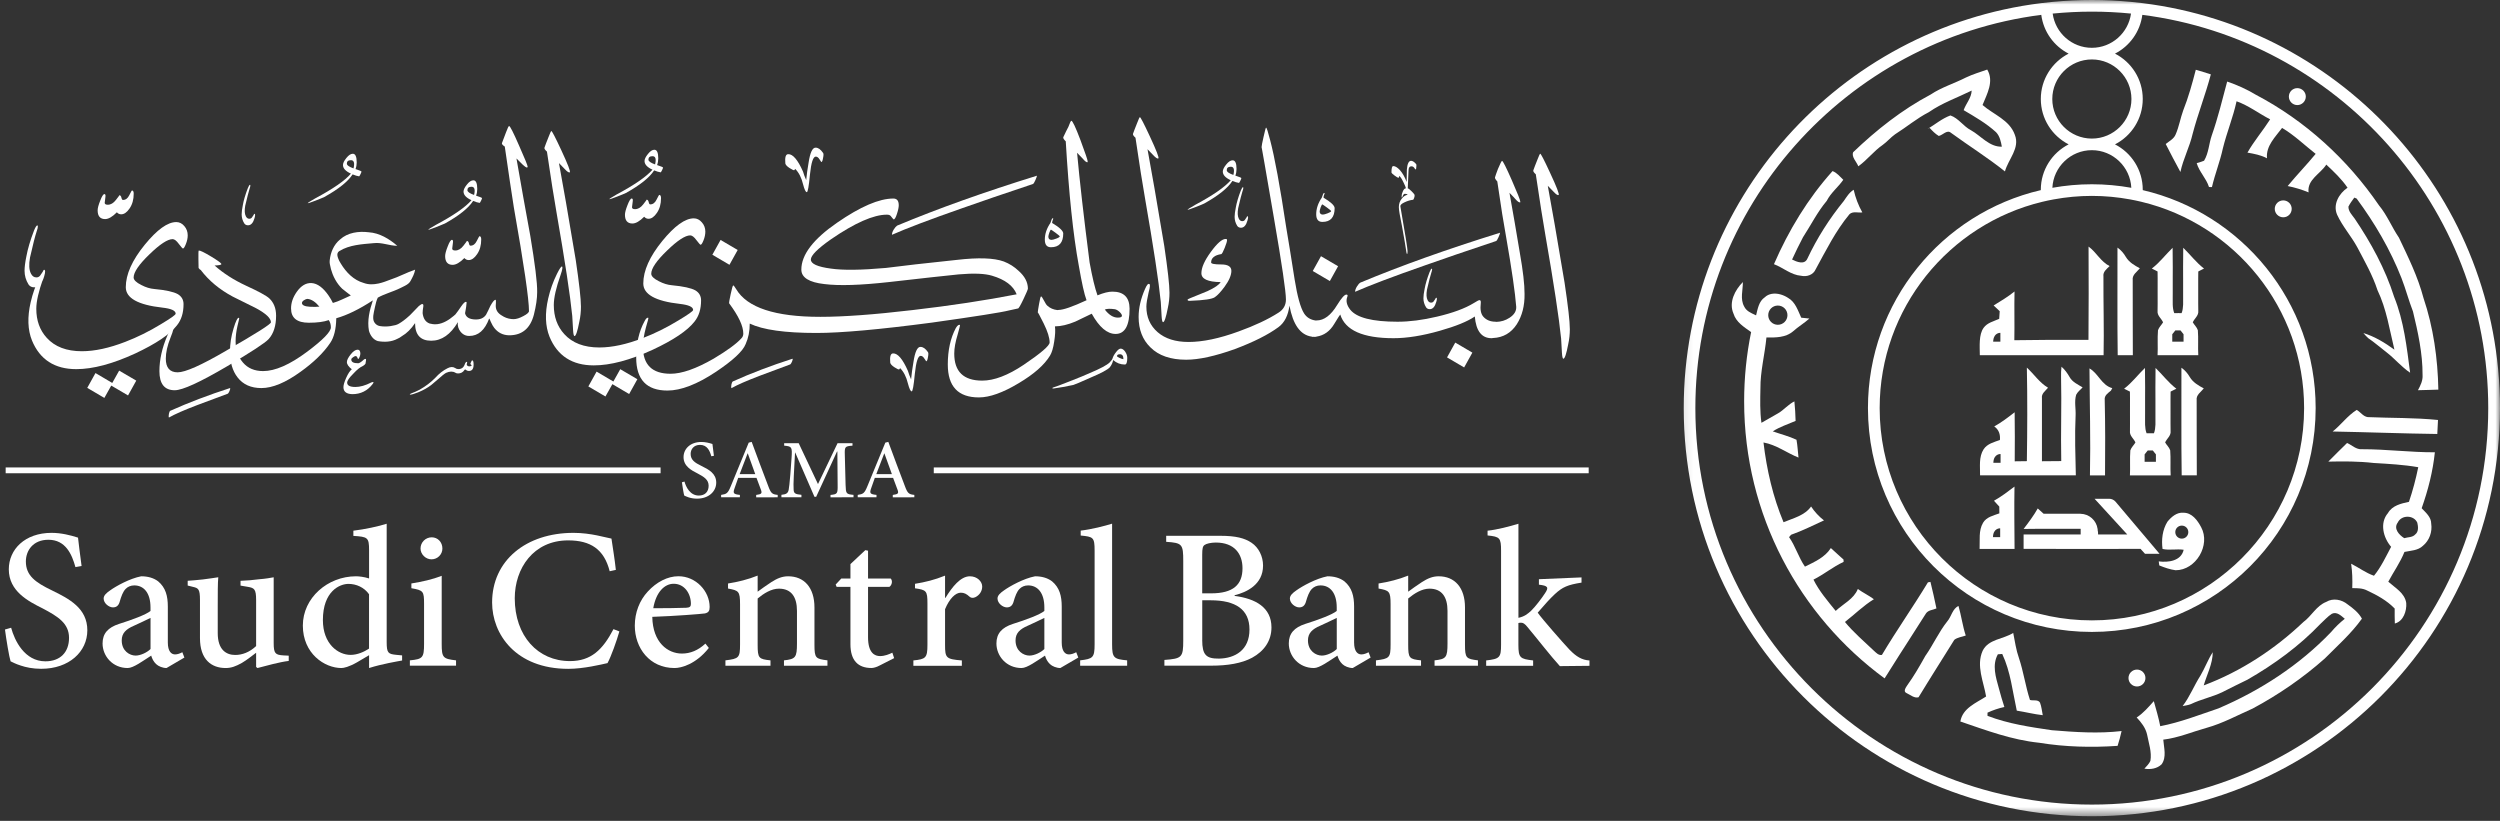 <svg width="268" height="88" viewBox="0 0 268 88" fill="none" xmlns="http://www.w3.org/2000/svg">
<rect x="0" y="0" width="268" height="88" fill="#333333" stroke="none"/>
<path d="M62.277 32.868C62.277 33.395 62.227 33.936 62.103 34.493C61.907 35.516 61.733 36.027 61.591 36.027C61.512 36.027 61.458 35.815 61.434 35.391C61.379 34.493 61.346 33.982 61.346 33.874C61.126 31.671 60.56 27.959 59.654 22.746C59.397 21.299 59.056 19.138 58.632 16.253C58.42 16.066 58.333 15.925 58.366 15.829C58.453 15.571 58.603 15.193 58.806 14.682C58.964 14.258 59.068 14.046 59.106 14.046C59.176 14.046 59.53 14.723 60.166 16.091C60.872 17.608 61.18 18.402 61.084 18.473C60.997 18.527 60.81 18.419 60.536 18.119C60.457 18.032 60.253 17.82 59.92 17.483C60.328 19.653 60.926 23.116 61.72 27.871C62.086 30.353 62.277 32.024 62.277 32.868Z" fill="white"/>
<path d="M29.597 33.844C29.597 34.921 29.331 35.757 28.803 36.347C28.408 36.771 26.924 37.744 24.36 39.257C21.45 40.969 19.571 41.834 18.731 41.834C17.638 41.834 17.089 41.156 17.089 39.789C17.089 38.571 17.372 37.286 17.954 35.944C18.237 35.291 18.428 34.954 18.536 34.975C18.686 34.975 18.607 35.391 18.27 36.218C17.942 37.045 17.775 37.785 17.775 38.45C17.775 39.419 18.199 39.913 19.047 39.913C19.858 39.913 21.587 39.149 24.231 37.602C27.44 35.761 29.044 34.746 29.044 34.551C29.044 34.119 28.516 33.616 27.44 33.034C26.621 32.627 25.79 32.215 24.954 31.799C23.537 31.043 22.389 30.087 21.516 28.939C21.466 28.931 21.383 28.86 21.288 28.727C21.279 28.674 21.271 28.358 21.271 27.776C21.263 27.177 21.271 26.878 21.308 26.857C21.45 26.84 21.89 27.052 22.651 27.51C23.399 27.967 23.761 28.233 23.728 28.32C23.711 28.399 23.462 28.445 23.004 28.462C23.931 29.293 25.058 30.012 26.388 30.631C27.71 31.238 28.541 31.687 28.857 31.974C29.348 32.431 29.597 33.051 29.597 33.844Z" fill="white"/>
<path d="M4.743 29.6C4.519 30.394 4.166 30.802 3.675 30.802C3.401 30.802 3.197 30.702 3.06 30.498C2.773 30.037 2.632 29.546 2.632 29.018C2.632 28.644 2.694 28.129 2.831 27.464C2.981 26.649 3.255 25.735 3.646 24.716C3.796 24.342 3.92 24.159 4.008 24.159C4.037 24.172 4.058 24.213 4.058 24.284C4.058 24.404 4.012 24.583 3.925 24.82C3.762 25.311 3.526 26.238 3.218 27.601C3.081 28.358 3.114 28.939 3.318 29.33C3.455 29.605 3.646 29.738 3.904 29.738C4.053 29.738 4.182 29.683 4.29 29.559C4.353 29.471 4.448 29.334 4.573 29.147C4.635 28.998 4.685 28.923 4.723 28.923C4.86 28.915 4.881 29.139 4.743 29.6ZM20.123 25.227C20.123 25.518 20.061 25.826 19.928 26.154C19.803 26.474 19.7 26.641 19.612 26.641C19.567 26.641 19.417 26.474 19.163 26.138C18.918 25.801 18.698 25.635 18.502 25.635C17.974 25.635 17.143 26.175 16.017 27.268C14.89 28.353 14.325 29.185 14.325 29.746C14.325 30.008 14.599 30.282 15.156 30.556C15.63 30.806 16.091 30.943 16.532 30.98C17.767 31.093 18.602 31.28 19.055 31.529C19.463 31.774 19.675 32.128 19.675 32.606C19.675 33.533 19.446 34.289 18.968 34.879C18.211 35.852 16.711 36.854 14.487 37.897C12.072 39.007 9.964 39.572 8.173 39.572C5.866 39.572 4.274 38.55 3.43 36.505C2.969 35.366 2.919 33.998 3.289 32.394C3.501 31.475 3.808 30.602 4.224 29.767C4.507 29.201 4.685 28.939 4.773 28.973C4.86 29.006 4.818 29.305 4.615 29.891C4.141 31.242 3.891 32.306 3.891 33.1C3.891 34.356 4.261 35.395 5.018 36.222C5.882 37.174 7.134 37.652 8.776 37.652C10.151 37.652 11.702 37.315 13.431 36.646C14.72 36.151 15.988 35.524 17.243 34.759C18.299 34.123 18.831 33.753 18.831 33.628C18.831 33.3 18.357 33.08 17.401 32.976C14.79 32.685 13.485 31.953 13.485 30.789C13.485 29.413 14.163 27.896 15.53 26.221C16.844 24.616 17.966 23.806 18.897 23.806C19.226 23.806 19.517 23.947 19.762 24.238C19.999 24.512 20.123 24.849 20.123 25.227ZM14.607 40.803L13.726 42.391L11.926 41.335L11.187 42.657L9.353 41.58L10.235 39.992L12.034 41.052L12.774 39.73L14.607 40.803Z" fill="white"/>
<path d="M33.217 32.884C32.652 32.851 32.369 32.71 32.369 32.481C32.369 32.377 32.448 32.269 32.59 32.182C32.739 32.086 32.864 32.04 32.951 32.04C33.392 32.078 33.816 32.361 34.24 32.872C33.957 32.905 33.612 32.905 33.217 32.884ZM56.849 25.29C56.337 22.513 55.843 19.745 55.364 16.985C55.685 17.305 55.892 17.512 55.98 17.6C56.279 17.882 56.458 17.999 56.528 17.953C56.553 17.924 56.566 17.899 56.566 17.882C56.566 17.741 56.246 16.964 55.63 15.575C55.032 14.2 54.679 13.509 54.575 13.509C54.521 13.509 54.417 13.73 54.255 14.162C54.059 14.673 53.922 15.06 53.814 15.326C53.764 15.422 53.868 15.555 54.113 15.713C54.529 18.606 54.853 20.776 55.082 22.222C56.167 28.362 56.707 32.074 56.707 33.35C56.707 33.491 56.504 33.678 56.1 33.886C55.697 34.106 55.348 34.21 55.061 34.214C54.974 34.214 54.891 34.21 54.803 34.198C54.425 34.156 54.08 34.023 53.764 33.807C53.556 33.682 53.407 33.541 53.303 33.375C53.186 33.188 53.136 32.976 53.145 32.73C53.153 32.627 53.157 32.535 53.161 32.456C53.17 32.265 53.161 32.161 53.145 32.148C53.02 32.094 52.829 32.323 52.563 32.801C52.422 33.121 52.264 33.437 52.106 33.736C51.856 34.106 51.47 34.264 50.942 34.248C50.31 34.227 49.948 34.002 49.853 33.578C49.903 33.263 49.981 32.951 49.998 32.635C50.04 32.464 50.031 32.377 49.969 32.361C49.844 32.331 49.67 32.51 49.42 32.872C49.188 33.217 48.988 33.495 48.818 33.707C48.759 33.766 48.693 33.819 48.626 33.873C48.132 34.293 47.525 34.676 46.876 34.751C46.793 34.759 46.706 34.759 46.619 34.763C46.606 34.763 46.598 34.763 46.585 34.763C46.452 34.759 46.315 34.738 46.178 34.705C46.136 34.697 46.095 34.688 46.053 34.68C45.621 34.522 45.372 34.148 45.305 33.566C45.305 33.375 45.33 33.142 45.376 32.88C45.401 32.714 45.376 32.614 45.305 32.597C45.218 32.572 45.085 32.651 44.898 32.809C44.64 33.08 44.42 33.308 44.237 33.491C44.125 33.608 44.025 33.707 43.942 33.795C43.817 33.907 43.692 34.019 43.563 34.127C43.468 34.206 43.372 34.285 43.273 34.356C43.106 34.48 42.932 34.601 42.749 34.705C42.632 34.771 42.512 34.821 42.379 34.855C42.042 34.942 41.689 34.996 41.335 35C41.128 35.004 40.92 34.987 40.716 34.954C40.338 34.888 40.047 34.572 40.014 34.19C39.993 33.944 40.03 33.687 40.08 33.458C40.163 33.105 40.221 32.739 40.321 32.39C40.367 32.223 40.425 32.061 40.5 31.907C40.849 31.712 41.223 31.562 41.597 31.421C42.054 31.247 42.516 31.084 42.952 30.864C43.243 30.706 43.588 30.585 43.83 30.353C43.904 30.278 43.971 30.195 44.021 30.095C44.228 29.721 44.436 29.334 44.503 28.906C43.597 29.21 42.761 29.679 41.855 29.974C41.448 30.132 41.02 30.295 40.587 30.39C40.579 30.39 40.571 30.394 40.562 30.394C40.043 30.507 39.506 30.527 38.987 30.332C37.91 30.029 37.116 29.206 36.547 28.274C36.48 28.17 36.422 28.062 36.36 27.954C36.223 27.634 35.994 27.165 36.368 26.919C37.465 26.242 38.8 26.179 40.047 26.067C40.916 25.955 41.73 26.35 42.587 26.35C41.726 25.606 40.687 24.974 39.523 24.899C38.455 24.766 37.27 24.92 36.451 25.676C35.782 26.217 35.433 27.065 35.346 27.904C35.329 28.037 35.337 28.17 35.358 28.303C35.42 28.669 35.52 29.035 35.657 29.384C35.74 29.592 35.836 29.8 35.948 29.995C36.144 30.344 36.385 30.665 36.676 30.947C36.975 31.201 37.299 31.425 37.607 31.675C36.971 31.945 36.356 32.294 35.686 32.477C35.566 32.223 35.416 31.966 35.237 31.704C34.647 30.839 34.036 30.39 33.404 30.344C32.806 30.311 32.278 30.627 31.816 31.28C31.401 31.87 31.201 32.46 31.201 33.063C31.201 34.086 31.837 34.597 33.105 34.597C34.015 34.597 34.73 34.501 35.242 34.314C35.4 34.543 35.47 34.8 35.47 35.092C35.47 35.565 34.622 36.434 32.93 37.702C31.068 39.094 29.493 39.78 28.204 39.78C27.285 39.78 26.562 39.473 26.043 38.862C25.515 38.246 25.257 37.486 25.257 36.588C25.257 36.06 25.328 35.511 25.452 34.967C25.581 34.422 25.644 34.156 25.644 34.156C25.644 34.102 25.627 34.073 25.606 34.069C25.465 34.036 25.274 34.414 25.041 35.195C24.775 36.06 24.654 36.887 24.654 37.702C24.654 38.849 24.929 39.764 25.465 40.454C26.055 41.223 26.911 41.601 28.021 41.601C29.21 41.601 30.615 41.019 32.22 39.855C33.625 38.849 34.68 37.827 35.395 36.767C35.811 36.164 36.027 35.283 36.048 34.115C37.208 33.79 38.517 33.15 39.972 32.198C39.619 33.246 39.349 34.364 39.552 35.47C39.694 35.944 40.001 36.413 40.496 36.563C41.198 36.692 41.963 36.663 42.603 36.318C42.774 36.247 42.928 36.156 43.069 36.043C43.601 35.736 44.075 35.266 44.495 34.638C44.495 35.898 45.077 36.526 46.224 36.526C47.35 36.526 48.306 35.856 49.084 34.535C49.03 34.921 49.138 35.266 49.375 35.565C49.537 35.761 49.724 35.894 49.936 35.96C50.048 35.998 50.173 36.014 50.302 36.014C51.274 36.014 51.977 35.391 52.438 34.144C52.463 34.144 52.525 34.264 52.609 34.489C52.609 34.489 52.613 34.493 52.613 34.497C52.746 34.796 52.87 35.008 52.983 35.15C53.39 35.669 53.918 35.931 54.575 35.944C54.579 35.944 54.583 35.944 54.587 35.944C54.591 35.944 54.596 35.944 54.6 35.944C54.604 35.944 54.608 35.944 54.608 35.944C54.612 35.944 54.616 35.944 54.616 35.944C55.976 35.935 56.849 35.195 57.231 33.74C57.468 32.797 57.584 31.995 57.584 31.325C57.605 30.307 57.347 28.295 56.849 25.29Z" fill="white"/>
<path d="M27.29 23.365C27.145 23.885 26.912 24.151 26.592 24.151C26.413 24.151 26.28 24.084 26.188 23.951C26.001 23.652 25.906 23.332 25.906 22.987C25.906 22.742 25.947 22.405 26.035 21.968C26.13 21.436 26.309 20.842 26.567 20.173C26.662 19.928 26.745 19.807 26.804 19.807C26.824 19.815 26.837 19.844 26.837 19.89C26.837 19.965 26.808 20.085 26.754 20.239C26.65 20.559 26.496 21.166 26.288 22.056C26.201 22.55 26.222 22.929 26.355 23.186C26.446 23.365 26.571 23.453 26.737 23.453C26.833 23.453 26.92 23.415 26.991 23.332C27.032 23.274 27.09 23.186 27.174 23.066C27.211 22.97 27.248 22.92 27.269 22.92C27.365 22.92 27.377 23.066 27.29 23.365Z" fill="white"/>
<path d="M24.663 41.597C24.696 41.647 24.675 41.767 24.596 41.934C24.521 42.096 24.463 42.187 24.422 42.204C23.328 42.611 22.231 43.018 21.134 43.43C19.741 43.962 18.731 44.403 18.108 44.76C18.074 44.689 18.07 44.552 18.108 44.357C18.145 44.182 18.191 44.078 18.245 44.041C20.211 43.16 22.348 42.345 24.663 41.597Z" fill="white"/>
<path d="M38.75 18.39C38.75 18.439 38.713 18.535 38.638 18.685C38.563 18.83 38.517 18.905 38.501 18.905C38.293 18.876 38.06 18.805 37.798 18.693C37.308 19.458 36.297 20.268 34.772 21.116C34.647 21.179 34.327 21.312 33.812 21.511C33.296 21.707 33.026 21.802 32.989 21.781C32.976 21.752 33.238 21.582 33.791 21.266C35.687 20.256 36.967 19.37 37.619 18.614C37.054 18.356 36.767 18.049 36.767 17.687C36.767 17.488 36.888 17.234 37.133 16.935C37.37 16.635 37.603 16.482 37.823 16.482C38.097 16.482 38.239 16.789 38.239 17.409C38.239 17.645 38.201 17.887 38.114 18.123C38.538 18.265 38.75 18.352 38.75 18.39ZM37.898 18.053C38.035 17.467 37.948 17.172 37.623 17.172C37.333 17.172 37.183 17.292 37.183 17.537C37.179 17.712 37.42 17.882 37.898 18.053Z" fill="white"/>
<path d="M51.673 21.237C51.673 21.287 51.636 21.382 51.561 21.532C51.486 21.677 51.441 21.752 51.424 21.752C51.216 21.719 50.983 21.653 50.721 21.536C50.231 22.301 49.221 23.112 47.695 23.96C47.571 24.022 47.251 24.151 46.735 24.355C46.22 24.55 45.95 24.645 45.912 24.625C45.9 24.596 46.166 24.425 46.714 24.113C48.61 23.103 49.89 22.218 50.543 21.461C49.977 21.204 49.691 20.896 49.691 20.534C49.691 20.335 49.811 20.081 50.056 19.782C50.293 19.479 50.526 19.329 50.746 19.329C51.021 19.329 51.162 19.637 51.162 20.26C51.162 20.497 51.125 20.734 51.037 20.975C51.461 21.112 51.673 21.2 51.673 21.237ZM50.821 20.9C50.958 20.314 50.871 20.019 50.543 20.019C50.256 20.019 50.106 20.14 50.106 20.385C50.106 20.559 50.343 20.73 50.821 20.9Z" fill="white"/>
<path d="M50.771 39.086C50.771 39.539 50.605 39.768 50.272 39.768C50.139 39.768 50.027 39.722 49.927 39.631C49.877 39.593 49.828 39.602 49.786 39.668C49.628 39.909 49.4 40.034 49.104 40.034C48.988 40.034 48.884 40.009 48.805 39.951C48.539 39.793 48.211 39.793 47.816 39.971C47.645 40.063 47.35 40.3 46.93 40.678C46.689 40.873 46.456 41.077 46.224 41.277C45.841 41.572 45.384 41.825 44.856 42.046C44.428 42.216 44.137 42.303 43.992 42.303C43.954 42.303 43.929 42.295 43.929 42.266C43.967 42.229 44.05 42.187 44.154 42.145C44.353 42.079 44.627 41.958 44.977 41.78C45.621 41.414 46.186 40.99 46.669 40.495C47.068 40.05 47.496 39.718 47.957 39.485C48.277 39.315 48.551 39.298 48.784 39.448C48.888 39.527 49.001 39.568 49.125 39.568C49.458 39.568 49.691 39.41 49.811 39.086C49.873 38.891 49.952 38.787 50.052 38.787C50.077 38.787 50.09 38.816 50.073 38.887C50.031 39.036 50.023 39.115 50.052 39.148C50.139 39.265 50.281 39.306 50.455 39.252C50.572 39.227 50.588 39.173 50.493 39.09C50.422 39.053 50.41 38.99 50.455 38.907C50.534 38.72 50.58 38.629 50.613 38.629C50.717 38.625 50.771 38.774 50.771 39.086Z" fill="white"/>
<path d="M14.333 20.763C14.333 21.387 14.192 21.906 13.893 22.343C13.61 22.758 13.31 22.974 12.995 22.974C12.803 22.974 12.65 22.9 12.529 22.758C12.055 23.236 11.631 23.486 11.27 23.486C10.742 23.486 10.467 23.174 10.467 22.55C10.467 22.322 10.555 21.977 10.742 21.511C10.92 21.046 11.07 20.805 11.191 20.805C11.286 20.805 11.332 20.9 11.303 21.096C11.253 21.524 11.224 21.74 11.224 21.74C11.224 21.873 11.332 21.948 11.552 21.948C11.872 21.948 12.159 21.782 12.425 21.436C12.691 21.104 12.812 20.929 12.787 20.929C12.899 20.929 12.978 21.012 13.015 21.187C13.053 21.353 13.103 21.436 13.182 21.436C13.464 21.436 13.693 21.27 13.859 20.929C14.025 20.597 14.121 20.418 14.15 20.418C14.271 20.422 14.333 20.539 14.333 20.763Z" fill="white"/>
<path d="M51.586 25.668C51.586 26.291 51.445 26.811 51.145 27.248C50.863 27.663 50.563 27.879 50.248 27.879C50.052 27.879 49.903 27.805 49.782 27.663C49.308 28.141 48.884 28.391 48.523 28.391C47.995 28.391 47.72 28.079 47.72 27.455C47.72 27.227 47.807 26.882 47.995 26.416C48.169 25.951 48.323 25.71 48.444 25.71C48.539 25.71 48.585 25.805 48.556 26.001C48.506 26.424 48.477 26.645 48.477 26.645C48.477 26.778 48.581 26.853 48.805 26.853C49.121 26.853 49.412 26.686 49.678 26.341C49.944 26.009 50.065 25.83 50.04 25.83C50.156 25.83 50.235 25.913 50.268 26.088C50.302 26.254 50.356 26.337 50.435 26.337C50.717 26.337 50.946 26.171 51.112 25.826C51.278 25.493 51.374 25.319 51.403 25.319C51.524 25.327 51.586 25.439 51.586 25.668Z" fill="white"/>
<path d="M39.952 41.164C39.395 41.892 38.667 42.254 37.769 42.254C37.137 42.237 36.817 41.987 36.817 41.505C36.817 41.277 36.913 40.953 37.104 40.516C37.316 40.046 37.52 39.734 37.715 39.585C37.37 39.319 37.187 39.061 37.187 38.812C37.187 38.608 37.32 38.338 37.59 37.997C37.861 37.656 38.11 37.486 38.339 37.486C38.53 37.486 38.63 37.627 38.63 37.918C38.63 38.001 38.605 38.113 38.547 38.267C38.497 38.4 38.443 38.479 38.393 38.479C38.364 38.463 38.335 38.417 38.318 38.359C38.289 38.238 38.214 38.172 38.106 38.172C38.056 38.172 37.973 38.209 37.844 38.3C37.724 38.375 37.657 38.458 37.657 38.541C37.657 38.808 37.902 38.941 38.393 38.941C38.497 38.941 38.659 38.849 38.867 38.67C39.008 38.525 39.116 38.458 39.208 38.479C39.257 38.479 39.253 38.645 39.183 38.978C39.149 39.053 39.058 39.136 38.921 39.223C38.626 39.344 38.272 39.622 37.869 40.063C37.433 40.495 37.216 40.811 37.216 41.023C37.216 41.327 37.512 41.484 38.106 41.484C38.592 41.484 39.166 41.327 39.814 40.994C39.918 40.957 39.985 40.944 40.026 40.965C40.06 40.99 40.039 41.06 39.952 41.164Z" fill="white"/>
<path d="M125.369 31.38C125.369 31.907 125.319 32.448 125.194 33.001C124.999 34.023 124.825 34.535 124.683 34.535C124.604 34.535 124.55 34.322 124.525 33.898C124.471 33.001 124.438 32.489 124.438 32.381C124.218 30.178 123.652 26.466 122.746 21.254C122.488 19.807 122.148 17.645 121.724 14.765C121.512 14.578 121.424 14.437 121.458 14.341C121.545 14.083 121.694 13.705 121.898 13.194C122.056 12.77 122.16 12.558 122.197 12.558C122.268 12.558 122.621 13.235 123.257 14.603C123.964 16.12 124.272 16.914 124.176 16.985C124.089 17.035 123.902 16.93 123.627 16.631C123.548 16.544 123.345 16.332 123.012 15.995C123.42 18.165 124.018 21.632 124.812 26.383C125.174 28.869 125.369 30.532 125.369 31.38Z" fill="white"/>
<path d="M119.828 34.048C119.341 34.048 118.876 33.757 118.435 33.184C118.664 33.088 119.017 33.08 119.495 33.146C119.662 33.171 119.828 33.271 120.007 33.429C120.185 33.595 120.273 33.736 120.273 33.853C120.268 33.986 120.119 34.048 119.828 34.048ZM119.246 31.263C118.83 31.263 118.29 31.396 117.65 31.662C117.375 30.893 117.093 29.725 116.806 28.141C116.178 23.241 115.729 19.317 115.463 16.378C115.783 16.714 115.974 16.91 116.045 16.98C116.311 17.296 116.486 17.429 116.594 17.384V17.28C116.594 17.138 116.328 16.382 115.821 15.006C115.301 13.63 114.973 12.944 114.848 12.944C114.794 12.944 114.69 13.165 114.532 13.597C114.391 13.863 114.204 14.233 113.983 14.711C113.954 14.815 114.054 14.964 114.249 15.152C114.582 20.763 115.043 25.194 115.642 28.449C115.97 30.344 116.245 31.575 116.461 32.136C116.469 32.153 116.469 32.169 116.477 32.186C114.969 32.884 113.975 33.225 113.48 33.225C113.435 33.225 113.393 33.233 113.356 33.242C112.919 33.192 112.57 33.038 112.287 32.78C112.192 32.71 112.059 32.514 111.901 32.198C111.759 31.916 111.656 31.774 111.602 31.774C111.552 31.774 111.477 32.04 111.39 32.568C111.294 33.096 111.248 33.416 111.248 33.504C111.248 33.433 111.46 33.832 111.884 34.676C112.308 35.532 112.52 36.214 112.52 36.713C112.52 37.058 111.585 37.86 109.735 39.111C108.052 40.238 106.568 40.803 105.292 40.803C103.288 40.803 102.295 39.83 102.295 37.91C102.295 37.328 102.419 36.642 102.664 35.848C102.86 35.179 102.931 34.842 102.91 34.842C102.785 34.771 102.644 34.875 102.469 35.158C101.887 36.251 101.604 37.556 101.604 39.074C101.604 41.431 102.714 42.603 104.938 42.603C106.094 42.603 107.515 42.092 109.191 41.086C110.833 40.113 111.951 39.128 112.562 38.122C112.753 37.814 112.907 37.311 113.011 36.613C113.123 35.91 113.144 35.374 113.09 34.988C113.746 34.983 114.47 34.809 115.272 34.476C115.862 34.194 116.452 33.911 117.034 33.628C117.837 35.075 118.693 35.798 119.591 35.798C120.597 35.798 121.091 34.892 121.091 33.084C121.079 31.862 120.46 31.263 119.246 31.263Z" fill="white"/>
<path d="M79.079 26.799L77.246 25.722L76.365 27.31L78.198 28.387L79.079 26.799Z" fill="white"/>
<path d="M109.199 29.039C108.738 28.599 108.21 28.266 107.611 28.033C106.551 27.647 104.876 27.593 102.585 27.859C99.202 28.212 96.662 28.503 94.966 28.723C92.322 28.96 90.356 28.981 89.076 28.794C87.638 28.603 86.923 28.283 86.923 27.825C86.923 27.385 87.646 26.661 89.076 25.655C91.645 23.893 93.644 23.012 95.074 23.012C95.278 23.012 95.407 23.062 95.482 23.153C95.677 23.398 95.781 23.523 95.802 23.523C95.906 23.523 96.03 23.319 96.155 22.92C96.288 22.517 96.346 22.214 96.346 22.006C96.346 21.52 96.155 21.283 95.764 21.283C94.247 21.283 92.235 22.147 89.733 23.876C87.176 25.639 85.904 27.314 85.904 28.902C85.904 29.75 86.732 30.27 88.374 30.452C89.961 30.652 92.264 30.573 95.27 30.24C98.903 29.825 101.409 29.55 102.781 29.413C104.394 29.272 105.587 29.326 106.343 29.555C107.748 29.97 108.625 30.631 108.987 31.55C105.637 32.202 101.904 32.768 97.805 33.242C93.694 33.728 90.415 33.965 87.962 33.965C87.954 33.965 87.945 33.965 87.937 33.969C87.929 33.969 87.92 33.965 87.916 33.965C83.09 33.965 80.093 32.976 78.921 31.001C78.755 30.727 78.647 30.594 78.605 30.594C78.551 30.594 78.464 30.905 78.331 31.521C78.189 32.14 78.144 32.473 78.165 32.518C79.179 33.878 79.682 34.954 79.682 35.765C79.682 35.968 79.611 36.135 79.47 36.276C78.942 36.858 77.953 37.581 76.506 38.446C74.619 39.531 73.085 40.067 71.884 40.067C69.909 40.067 68.924 39.099 68.924 37.174C68.924 36.592 69.028 35.906 69.24 35.112C69.444 34.443 69.522 34.09 69.506 34.073C69.373 34.019 69.24 34.144 69.099 34.426C68.5 35.52 68.201 36.825 68.201 38.342C68.201 40.695 69.323 41.867 71.551 41.867C72.998 41.867 74.735 41.198 76.755 39.855C78.572 38.637 79.632 37.652 79.931 36.891C80.23 36.23 80.372 35.499 80.372 34.688C81.772 35.357 84.154 35.694 87.513 35.694C87.513 35.694 87.517 35.694 87.521 35.694H87.525C90.161 35.694 94.28 35.324 99.892 34.584C104.585 33.923 107.345 33.491 108.164 33.279C108.505 33.208 108.833 33.138 109.132 33.067C109.203 33.067 109.398 32.734 109.714 32.069C110.034 31.4 110.192 31.022 110.192 30.935C110.184 30.24 109.847 29.613 109.199 29.039Z" fill="white"/>
<path d="M68.325 40.653L67.444 42.241L65.648 41.181L64.904 42.503L63.071 41.426L63.953 39.838L65.752 40.898L66.492 39.577" fill="white"/>
<path d="M75.612 24.828C75.612 25.119 75.55 25.427 75.421 25.755C75.296 26.071 75.192 26.238 75.101 26.238C75.055 26.238 74.909 26.071 74.652 25.735C74.406 25.402 74.186 25.232 73.991 25.232C73.463 25.232 72.632 25.768 71.505 26.865C70.379 27.95 69.813 28.777 69.813 29.343C69.813 29.609 70.088 29.879 70.641 30.153C71.114 30.398 71.576 30.54 72.016 30.577C73.251 30.694 74.091 30.877 74.54 31.126C74.947 31.371 75.155 31.724 75.155 32.203C75.155 33.129 74.926 33.886 74.448 34.48C73.692 35.449 72.191 36.455 69.967 37.494C67.552 38.604 65.445 39.169 63.653 39.169C61.342 39.169 59.754 38.147 58.91 36.102C58.453 34.963 58.399 33.595 58.769 31.991C58.981 31.072 59.288 30.199 59.704 29.363C59.987 28.798 60.161 28.536 60.249 28.57C60.336 28.607 60.294 28.902 60.091 29.488C59.617 30.835 59.367 31.903 59.367 32.697C59.367 33.953 59.737 34.992 60.494 35.819C61.358 36.771 62.61 37.249 64.251 37.249C65.627 37.249 67.178 36.912 68.907 36.243C70.196 35.748 71.463 35.12 72.715 34.356C73.775 33.72 74.303 33.35 74.303 33.229C74.303 32.901 73.829 32.685 72.877 32.577C70.266 32.286 68.961 31.554 68.961 30.39C68.961 29.014 69.643 27.497 71.006 25.822C72.32 24.217 73.442 23.407 74.377 23.407C74.706 23.407 74.993 23.548 75.242 23.839C75.487 24.113 75.612 24.45 75.612 24.828Z" fill="white"/>
<path d="M111.161 18.834C111.161 18.884 111.111 19.042 110.995 19.308C110.882 19.566 110.795 19.707 110.72 19.728C107.553 20.788 105.042 21.644 103.184 22.305C99.659 23.536 97.14 24.496 95.619 25.169C95.619 24.999 95.681 24.808 95.818 24.591C95.947 24.384 96.072 24.251 96.176 24.184C100.528 22.363 105.52 20.584 111.161 18.834Z" fill="white"/>
<path d="M84.961 38.454C84.99 38.504 84.973 38.625 84.894 38.791C84.815 38.953 84.757 39.044 84.72 39.061C83.627 39.468 82.529 39.876 81.432 40.287C80.039 40.819 79.029 41.26 78.41 41.613C78.377 41.543 78.372 41.406 78.41 41.214C78.447 41.04 78.493 40.936 78.543 40.898C80.505 40.013 82.641 39.198 84.961 38.454Z" fill="white"/>
<path d="M120.842 38.363C120.842 38.837 120.759 39.078 120.584 39.078C120.115 39.078 119.699 38.92 119.329 38.596C119.283 38.866 119.167 39.123 118.976 39.369C118.751 39.627 118.036 40.009 116.831 40.516C115.837 40.965 115.247 41.21 115.06 41.268C114.258 41.439 113.56 41.564 112.973 41.642H112.845C112.815 41.63 112.803 41.613 112.824 41.597C112.824 41.568 112.861 41.543 112.94 41.526C113.152 41.468 113.705 41.256 114.607 40.903C115.63 40.504 116.374 40.2 116.835 39.988C117.962 39.514 118.664 39.136 118.947 38.862C119.109 38.695 119.217 38.558 119.263 38.429C119.321 38.217 119.45 37.989 119.645 37.743C119.832 37.498 119.998 37.373 120.131 37.373C120.302 37.373 120.464 37.477 120.618 37.698C120.763 37.914 120.842 38.134 120.842 38.363ZM120.431 38.504C120.431 38.151 120.306 37.976 120.057 37.976C119.845 37.976 119.741 38.047 119.741 38.188C119.741 38.217 119.824 38.276 119.994 38.359C120.152 38.442 120.302 38.487 120.431 38.504Z" fill="white"/>
<path d="M71.077 17.961C71.077 18.011 71.04 18.107 70.965 18.257C70.89 18.402 70.844 18.477 70.828 18.477C70.62 18.448 70.391 18.377 70.125 18.265C69.635 19.03 68.625 19.84 67.099 20.688C66.974 20.751 66.654 20.88 66.139 21.083C65.623 21.279 65.353 21.374 65.316 21.353C65.303 21.324 65.569 21.154 66.118 20.838C68.014 19.828 69.294 18.942 69.947 18.19C69.381 17.932 69.094 17.625 69.094 17.259C69.094 17.059 69.215 16.806 69.46 16.507C69.697 16.203 69.93 16.053 70.15 16.053C70.424 16.053 70.566 16.361 70.566 16.98C70.566 17.217 70.528 17.459 70.441 17.695C70.865 17.837 71.077 17.924 71.077 17.961ZM70.225 17.625C70.362 17.039 70.275 16.744 69.951 16.744C69.66 16.744 69.51 16.864 69.51 17.109C69.51 17.284 69.747 17.454 70.225 17.625Z" fill="white"/>
<path d="M70.861 21.241C70.861 21.865 70.72 22.384 70.42 22.821C70.138 23.236 69.838 23.453 69.522 23.453C69.331 23.453 69.177 23.378 69.057 23.232C68.583 23.71 68.159 23.96 67.797 23.96C67.269 23.96 66.995 23.648 66.995 23.024C66.995 22.796 67.082 22.455 67.269 21.985C67.448 21.52 67.598 21.279 67.718 21.279C67.814 21.279 67.86 21.37 67.831 21.57C67.781 21.994 67.752 22.214 67.752 22.214C67.752 22.351 67.856 22.422 68.076 22.422C68.396 22.422 68.683 22.255 68.949 21.915C69.215 21.582 69.335 21.403 69.31 21.403C69.423 21.403 69.502 21.486 69.539 21.661C69.576 21.827 69.626 21.91 69.705 21.91C69.988 21.91 70.217 21.744 70.383 21.399C70.549 21.067 70.645 20.892 70.674 20.892C70.799 20.9 70.861 21.012 70.861 21.241Z" fill="white"/>
<path d="M88.232 16.39C88.295 16.461 88.295 16.64 88.232 16.935C88.187 17.222 88.128 17.371 88.041 17.371C88.041 17.371 87.983 17.284 87.854 17.084C87.734 16.889 87.605 16.789 87.451 16.789C87.164 16.789 86.96 17.425 86.827 18.71C86.707 19.99 86.594 20.622 86.486 20.597C86.366 20.597 86.237 20.318 86.087 19.749C85.921 19.051 85.638 18.498 85.244 18.103C85.227 18.148 85.198 18.19 85.152 18.244C85.094 18.269 84.924 18.198 84.637 18.011C84.362 17.833 84.213 17.662 84.188 17.521C84.129 16.86 84.225 16.527 84.499 16.527C84.99 16.511 85.522 17.126 86.083 18.394C86.158 18.66 86.27 18.967 86.424 19.308C86.482 18.701 86.565 18.09 86.674 17.475C86.84 16.357 87.097 15.804 87.447 15.829C87.717 15.833 87.97 16.012 88.232 16.39Z" fill="white"/>
<path d="M99.476 37.748C99.535 37.818 99.535 37.997 99.476 38.292C99.431 38.579 99.373 38.729 99.285 38.729C99.285 38.729 99.227 38.641 99.094 38.442C98.974 38.246 98.845 38.147 98.695 38.147C98.408 38.147 98.204 38.783 98.071 40.067C97.951 41.347 97.835 41.983 97.731 41.954C97.61 41.954 97.481 41.68 97.327 41.106C97.161 40.408 96.883 39.855 96.488 39.46C96.471 39.506 96.442 39.547 96.396 39.602C96.338 39.631 96.168 39.556 95.881 39.369C95.606 39.19 95.457 39.02 95.432 38.878C95.374 38.217 95.469 37.885 95.744 37.885C96.234 37.868 96.766 38.483 97.327 39.755C97.402 40.021 97.519 40.329 97.668 40.666C97.726 40.059 97.81 39.452 97.918 38.833C98.084 37.714 98.342 37.161 98.691 37.187C98.961 37.195 99.219 37.373 99.476 37.748Z" fill="white"/>
<path d="M113.979 25.028C113.979 26.009 113.543 26.504 112.662 26.504C112.225 26.504 112.005 26.238 112.005 25.685C112.005 25.082 112.204 24.483 112.603 23.901C112.703 23.565 112.786 23.394 112.849 23.394C112.911 23.394 112.924 23.432 112.878 23.527C112.82 23.665 112.786 23.793 112.786 23.901C113.58 24.375 113.979 24.753 113.979 25.028ZM113.605 25.34C113.605 25.302 113.451 25.173 113.148 24.949C112.849 24.733 112.687 24.62 112.666 24.62C112.628 24.62 112.566 24.72 112.491 24.932C112.421 25.14 112.383 25.286 112.383 25.369C112.383 25.597 112.5 25.714 112.728 25.714C112.828 25.714 112.994 25.668 113.239 25.577C113.485 25.485 113.605 25.402 113.605 25.34Z" fill="white"/>
<path d="M168.287 35.295C168.287 35.823 168.233 36.364 168.109 36.92C167.917 37.943 167.739 38.454 167.597 38.454C167.518 38.454 167.464 38.242 167.439 37.818C167.389 36.92 167.352 36.409 167.352 36.301C167.132 34.098 166.566 30.386 165.66 25.174C165.407 23.727 165.062 21.565 164.638 18.685C164.426 18.498 164.338 18.356 164.372 18.261C164.459 18.003 164.609 17.625 164.812 17.113C164.97 16.689 165.078 16.477 165.112 16.477C165.182 16.477 165.536 17.155 166.167 18.523C166.874 20.04 167.182 20.834 167.086 20.904C166.999 20.954 166.812 20.851 166.541 20.551C166.462 20.464 166.259 20.252 165.922 19.915C166.329 22.085 166.928 25.552 167.722 30.303C168.092 32.785 168.287 34.451 168.287 35.295Z" fill="white"/>
<path d="M143.442 28.54L141.609 27.464L140.728 29.052L142.561 30.128L143.442 28.54Z" fill="white"/>
<path d="M155.123 38.313L156.956 39.39L157.837 37.802L156.004 36.725L155.123 38.313Z" fill="white"/>
<path d="M162.925 27.102C162.572 24.961 162.202 22.817 161.815 20.668C162.156 21.012 162.36 21.233 162.431 21.32C162.692 21.623 162.871 21.736 162.975 21.69V21.619C162.975 21.461 162.668 20.692 162.061 19.308C161.458 17.932 161.109 17.246 161.021 17.246C160.967 17.246 160.826 17.537 160.581 18.111C160.415 18.552 160.306 18.851 160.265 19.009C160.236 19.105 160.327 19.254 160.51 19.45C160.897 22.147 161.217 24.105 161.445 25.34C162.065 28.885 162.426 31.396 162.539 32.888C162.564 33.35 162.318 33.745 161.815 34.069C161.379 34.356 160.909 34.493 160.406 34.505C160.381 34.497 160.356 34.489 160.327 34.489C159.762 34.489 159.321 34.302 159.005 33.94C158.739 33.632 158.66 33.146 158.739 32.493C158.764 32.282 158.714 32.173 158.598 32.173C158.527 32.173 158.315 32.282 157.983 32.493C157.031 33.075 155.726 33.549 154.067 33.94C152.517 34.31 151.095 34.489 149.815 34.489C147.117 34.489 145.434 34.056 144.752 33.204C144.365 32.718 144.257 32.252 144.436 31.808C144.498 31.65 144.453 31.579 144.332 31.579C144.128 31.579 143.804 31.949 143.343 32.693C142.673 33.803 141.934 34.352 141.14 34.352C141.111 34.352 141.081 34.36 141.056 34.36C140.495 34.289 140.071 34.032 139.793 33.591C139.415 32.988 139.078 31.783 138.787 29.974C138.4 27.489 138.097 25.635 137.889 24.421C137.22 19.961 136.638 16.827 136.16 15.023C135.931 14.125 135.79 13.68 135.719 13.68C135.69 13.68 135.603 14.008 135.461 14.64C135.312 15.284 135.241 15.663 135.241 15.775C135.241 15.704 135.682 18.203 136.546 23.253C137.419 28.316 137.852 31.259 137.852 32.107C137.852 32.706 137.586 33.184 137.058 33.516C135.931 34.239 134.501 34.909 132.789 35.528C130.714 36.289 128.927 36.659 127.41 36.659C126.005 36.659 124.903 36.305 124.101 35.611C123.29 34.904 122.891 33.994 122.891 32.868C122.891 32.523 122.979 32.003 123.137 31.317C123.295 30.76 123.315 30.469 123.207 30.453C123.083 30.365 122.933 30.548 122.746 30.98C122.289 32.02 122.06 33.017 122.06 33.977C122.06 35.337 122.484 36.422 123.328 37.24C124.209 38.122 125.489 38.562 127.156 38.562C128.524 38.562 130.27 38.176 132.394 37.415C134.397 36.659 135.948 35.881 137.049 35.071C137.702 34.589 138.089 33.819 138.23 32.76C138.608 34.813 139.406 35.914 140.608 36.085C140.637 36.102 140.67 36.114 140.707 36.114C140.749 36.114 140.786 36.106 140.828 36.106C140.869 36.106 140.907 36.114 140.948 36.114C141.019 36.114 141.081 36.102 141.144 36.081C141.925 35.96 142.557 35.52 143.023 34.738C143.438 34.052 143.659 33.716 143.675 33.716C144.203 35.407 146.107 36.255 149.387 36.255C150.833 36.255 152.488 35.989 154.342 35.461C156.062 34.975 157.314 34.464 158.099 33.928C158.232 35.478 158.831 36.255 159.899 36.255C159.957 36.255 160.016 36.247 160.065 36.235C161.142 36.185 161.99 35.694 162.601 34.759C163.183 33.84 163.449 32.76 163.432 31.517C163.437 30.473 163.262 29.01 162.925 27.102Z" fill="white"/>
<path d="M127.647 32.244C129.056 32.19 129.92 32.065 130.22 31.866C130.531 31.654 130.88 31.276 131.28 30.731C131.766 30.062 132.003 29.496 132.003 29.039C132.003 28.582 131.641 28.349 130.918 28.349C130.195 28.349 129.833 28.279 129.833 28.137C129.833 27.651 130.203 27.352 130.926 27.239C130.997 27.214 131.117 26.994 131.288 26.57C131.462 26.146 131.541 25.863 131.541 25.722C131.541 25.651 131.492 25.618 131.383 25.618C131.005 25.618 130.473 26.084 129.804 27.002C129.126 27.929 128.79 28.686 128.79 29.289C128.79 29.904 129.475 30.224 130.851 30.241C130.693 30.523 130.224 30.847 129.442 31.209C128.84 31.446 128.224 31.704 127.588 31.965C127.393 32.036 127.306 32.099 127.306 32.144C127.31 32.236 127.422 32.265 127.647 32.244Z" fill="white"/>
<path d="M133.732 23.627C133.587 24.147 133.354 24.413 133.034 24.413C132.855 24.413 132.722 24.346 132.631 24.213C132.444 23.914 132.352 23.59 132.352 23.245C132.352 22.999 132.394 22.663 132.481 22.226C132.577 21.694 132.755 21.1 133.013 20.43C133.109 20.185 133.192 20.065 133.25 20.065C133.271 20.073 133.283 20.102 133.283 20.148C133.283 20.223 133.254 20.343 133.196 20.497C133.092 20.817 132.938 21.424 132.734 22.314C132.647 22.808 132.668 23.186 132.801 23.444C132.888 23.623 133.017 23.71 133.183 23.71C133.279 23.71 133.366 23.673 133.437 23.59C133.479 23.531 133.541 23.444 133.62 23.324C133.661 23.228 133.695 23.178 133.715 23.178C133.811 23.178 133.824 23.324 133.732 23.627Z" fill="white"/>
<path d="M153.971 32.356C153.826 32.876 153.593 33.142 153.273 33.142C153.094 33.142 152.961 33.075 152.874 32.942C152.687 32.643 152.591 32.319 152.591 31.974C152.591 31.729 152.633 31.392 152.72 30.96C152.816 30.423 152.995 29.829 153.252 29.164C153.348 28.919 153.431 28.798 153.489 28.798C153.51 28.806 153.522 28.835 153.522 28.881C153.522 28.956 153.493 29.077 153.439 29.23C153.335 29.55 153.177 30.157 152.974 31.047C152.886 31.542 152.907 31.92 153.04 32.178C153.128 32.356 153.256 32.444 153.423 32.444C153.518 32.444 153.606 32.406 153.676 32.323C153.718 32.265 153.776 32.178 153.859 32.057C153.901 31.961 153.934 31.912 153.959 31.912C154.05 31.912 154.063 32.057 153.971 32.356Z" fill="white"/>
<path d="M160.809 24.949C160.809 24.999 160.759 25.157 160.643 25.423C160.531 25.681 160.443 25.826 160.369 25.843C157.201 26.903 154.69 27.759 152.832 28.42C149.307 29.65 146.788 30.61 145.267 31.28C145.267 31.113 145.334 30.918 145.467 30.706C145.595 30.498 145.72 30.361 145.824 30.299C150.176 28.482 155.169 26.699 160.809 24.949Z" fill="white"/>
<path d="M133.072 19.092C133.072 19.142 133.034 19.238 132.959 19.387C132.884 19.533 132.839 19.608 132.818 19.608C132.61 19.578 132.381 19.508 132.115 19.395C131.625 20.16 130.615 20.971 129.089 21.819C128.965 21.881 128.645 22.014 128.129 22.214C127.614 22.409 127.343 22.505 127.306 22.484C127.294 22.455 127.555 22.284 128.108 21.968C130.004 20.958 131.284 20.073 131.937 19.321C131.371 19.063 131.085 18.755 131.085 18.39C131.085 18.19 131.205 17.936 131.45 17.637C131.687 17.338 131.92 17.184 132.14 17.184C132.415 17.184 132.556 17.492 132.556 18.111C132.556 18.348 132.519 18.589 132.431 18.826C132.86 18.967 133.072 19.055 133.072 19.092ZM132.219 18.755C132.357 18.169 132.269 17.874 131.945 17.874C131.654 17.874 131.509 17.995 131.509 18.24C131.504 18.415 131.741 18.585 132.219 18.755Z" fill="white"/>
<path d="M151.81 17.591C151.851 17.637 151.851 17.799 151.81 18.082C151.785 18.19 151.739 18.194 151.668 18.082C151.577 17.912 151.452 17.828 151.311 17.828C151.103 17.828 150.995 17.97 150.995 18.273C150.97 18.814 150.945 19.454 150.912 20.194C150.978 20.194 151.116 20.297 151.319 20.501C151.523 20.705 151.631 20.838 151.643 20.9C151.656 20.983 151.643 21.091 151.594 21.224C151.548 21.349 151.51 21.416 151.481 21.416C151.19 21.445 150.887 21.536 150.571 21.686C150.255 21.831 150.101 21.977 150.118 22.114C150.633 25.053 150.891 26.662 150.891 26.928C150.891 27.127 150.87 27.227 150.833 27.227C150.808 27.214 150.787 27.16 150.771 27.069C150.679 26.416 150.517 25.473 150.293 24.247C150.068 23.166 149.956 22.488 149.956 22.206C149.956 21.865 150.056 21.557 150.272 21.291C150.446 21.062 150.658 20.921 150.912 20.871C150.845 20.813 150.741 20.776 150.608 20.776C150.521 20.776 150.45 20.842 150.392 20.975C150.342 21.108 150.301 21.175 150.272 21.175C150.259 21.175 150.251 21.137 150.251 21.054C150.251 20.888 150.293 20.717 150.376 20.539C150.467 20.31 150.579 20.189 150.708 20.189C150.7 20.081 150.613 19.865 150.455 19.553C150.28 19.183 150.126 18.947 149.997 18.859C149.972 18.992 149.948 19.063 149.914 19.063C149.864 19.063 149.723 18.984 149.499 18.818C149.274 18.656 149.166 18.543 149.166 18.477C149.166 18.032 149.224 17.803 149.357 17.803C149.561 17.803 149.794 17.941 150.06 18.223C150.351 18.547 150.596 18.98 150.795 19.508V19.483C150.795 19.217 150.8 18.785 150.816 18.173C150.866 17.55 151.02 17.238 151.274 17.238C151.436 17.247 151.614 17.359 151.81 17.591Z" fill="white"/>
<path d="M143.073 22.314C143.073 23.294 142.636 23.789 141.759 23.789C141.323 23.789 141.098 23.523 141.098 22.97C141.098 22.368 141.298 21.769 141.697 21.187C141.796 20.85 141.88 20.684 141.942 20.684C142.004 20.684 142.017 20.721 141.971 20.813C141.909 20.95 141.88 21.079 141.88 21.187C142.674 21.665 143.073 22.039 143.073 22.314ZM142.698 22.629C142.698 22.592 142.545 22.459 142.237 22.239C141.938 22.027 141.776 21.91 141.755 21.91C141.718 21.91 141.655 22.01 141.576 22.222C141.51 22.43 141.468 22.575 141.468 22.659C141.468 22.887 141.584 23.004 141.813 23.004C141.913 23.004 142.079 22.958 142.324 22.866C142.57 22.775 142.698 22.692 142.698 22.629Z" fill="white"/>
<path d="M100.1 50.733H170.307V50.11H100.1V50.733Z" fill="white"/>
<path d="M0.607 50.733H70.815V50.11H0.607V50.733Z" fill="white"/>
<path d="M76.252 48.909C76.094 48.335 75.816 47.691 75.043 47.691C74.361 47.691 74.037 48.173 74.037 48.659C74.037 49.291 74.461 49.594 75.201 49.952C75.974 50.33 76.78 50.754 76.78 51.735C76.78 52.691 75.966 53.456 74.719 53.456C74.34 53.456 74.037 53.39 73.804 53.311C73.575 53.236 73.447 53.165 73.351 53.124C73.289 52.945 73.156 52.134 73.102 51.702L73.376 51.623C73.53 52.192 73.975 53.124 74.91 53.124C75.575 53.124 75.966 52.716 75.966 52.072C75.966 51.428 75.475 51.12 74.781 50.754C74.149 50.434 73.276 49.989 73.276 49.008C73.276 48.119 73.995 47.379 75.188 47.379C75.621 47.379 76.028 47.483 76.373 47.595C76.41 47.911 76.452 48.277 76.531 48.863" fill="white"/>
<path d="M80.164 48.605H80.143C79.852 49.341 79.566 50.106 79.291 50.825H80.962L80.164 48.605ZM81.062 53.315V53.057C81.627 52.978 81.706 52.899 81.586 52.537C81.457 52.184 81.295 51.735 81.095 51.224H79.137C78.984 51.635 78.863 51.98 78.747 52.334C78.551 52.878 78.626 52.982 79.316 53.053V53.31H77.304V53.053C77.894 52.961 78.023 52.899 78.348 52.105L80.264 47.45L80.58 47.37C81.166 48.95 81.752 50.538 82.355 52.105C82.646 52.891 82.775 52.99 83.369 53.053V53.31" fill="white"/>
<path d="M89.031 53.315V53.057C89.77 52.982 89.808 52.924 89.795 51.984L89.766 48.401H89.729L87.493 53.257H87.31L85.252 48.522H85.227L85.094 51.029C85.057 51.768 85.057 52.147 85.078 52.5C85.094 52.924 85.31 52.982 85.913 53.044V53.31H83.768V53.044C84.296 52.995 84.471 52.866 84.545 52.512C84.595 52.201 84.649 51.814 84.724 50.858L84.857 49.062C84.936 47.903 84.882 47.853 84.063 47.774V47.508H85.618L87.688 51.893L89.787 47.508H91.387V47.774C90.589 47.84 90.535 47.869 90.564 48.755L90.647 51.976C90.677 52.916 90.702 52.978 91.496 53.049V53.306" fill="white"/>
<path d="M94.808 48.605H94.791C94.501 49.341 94.214 50.106 93.939 50.825H95.61L94.808 48.605ZM95.706 53.315V53.057C96.271 52.978 96.35 52.899 96.23 52.537C96.101 52.184 95.939 51.735 95.739 51.224H93.781C93.628 51.635 93.507 51.98 93.391 52.334C93.195 52.878 93.27 52.982 93.96 53.053V53.31H91.948V53.053C92.538 52.961 92.667 52.899 92.992 52.105L94.908 47.45L95.228 47.37C95.814 48.95 96.4 50.538 97.003 52.105C97.294 52.891 97.423 52.99 98.017 53.053V53.31" fill="white"/>
<path d="M8.086 60.793C7.707 59.417 7.03 57.862 5.188 57.862C3.546 57.862 2.773 59.018 2.773 60.19C2.773 61.699 3.783 62.431 5.571 63.291C7.429 64.197 9.362 65.207 9.362 67.568C9.362 69.867 7.4 71.696 4.415 71.696C3.509 71.696 2.773 71.534 2.22 71.347C1.663 71.172 1.356 70.993 1.135 70.894C0.99 70.47 0.666 68.524 0.533 67.485L1.194 67.294C1.559 68.653 2.628 70.894 4.868 70.894C6.464 70.894 7.4 69.913 7.4 68.379C7.4 66.828 6.227 66.093 4.561 65.216C3.039 64.455 0.944 63.387 0.944 61.03C0.944 58.893 2.673 57.122 5.525 57.122C6.564 57.122 7.545 57.372 8.364 57.634C8.451 58.394 8.555 59.276 8.746 60.676" fill="white"/>
<path d="M16.137 66.238C15.696 66.459 14.819 66.87 14.366 67.074C13.518 67.439 13.049 67.864 13.049 68.653C13.049 69.78 13.896 70.279 14.541 70.279C15.052 70.279 15.759 69.954 16.137 69.576V66.238ZM17.85 71.613C17.438 71.613 16.973 71.422 16.736 71.189C16.441 70.91 16.312 70.615 16.208 70.283C15.331 70.84 14.304 71.613 13.689 71.613C12.063 71.613 10.995 70.324 10.995 68.978C10.995 67.909 11.581 67.265 12.766 66.882C14.154 66.446 15.663 65.889 16.133 65.494V65.112C16.133 63.574 15.43 62.755 14.391 62.755C14.013 62.755 13.689 62.9 13.468 63.133C13.19 63.412 13.003 63.894 12.807 64.584C12.675 64.962 12.442 65.112 12.105 65.112C11.681 65.112 11.111 64.675 11.111 64.16C11.111 63.84 11.39 63.574 11.814 63.283C12.442 62.83 13.921 62.011 15.135 61.778C15.825 61.778 16.453 61.94 16.952 62.318C17.758 62.992 17.991 63.885 17.991 65.029V68.878C17.991 69.83 18.369 70.154 18.768 70.154C19.018 70.154 19.309 70.05 19.546 69.917L19.766 70.491" fill="white"/>
<path d="M30.952 70.852C30.453 70.91 29.838 71.043 29.24 71.189C28.641 71.351 28.055 71.496 27.602 71.613L27.456 71.496V69.975C26.957 70.341 26.534 70.707 25.918 71.072C25.274 71.426 24.804 71.613 24.189 71.613C22.668 71.613 21.437 70.707 21.437 68.408V64.322C21.437 63.15 21.263 63.05 20.706 62.917L20.12 62.771V62.26C20.556 62.243 21.142 62.173 21.757 62.115C22.373 62.04 23.017 61.94 23.399 61.882C23.341 62.539 23.341 63.565 23.341 64.983V67.868C23.341 69.655 24.247 70.212 25.216 70.212C25.977 70.212 26.754 69.917 27.456 69.26V64.326C27.456 63.154 27.265 63.025 26.563 62.909L25.785 62.776V62.264C26.401 62.248 27.174 62.177 27.835 62.09C28.479 62.044 29.007 61.944 29.339 61.886V68.94C29.339 70.054 29.518 70.2 30.366 70.258L30.952 70.287" fill="white"/>
<path d="M39.565 63.707C39.037 62.959 38.189 62.593 37.353 62.593C36.43 62.593 34.614 63.366 34.614 66.471C34.614 69.031 36.239 70.204 37.586 70.204C38.305 70.204 39.037 69.879 39.56 69.53V63.707H39.565ZM43.106 70.806C42.641 70.894 40.941 71.172 39.565 71.613V70.237L38.276 70.998C37.411 71.496 36.842 71.613 36.605 71.613C34.788 71.613 32.465 70.062 32.465 67.061C32.465 64.089 35.129 61.778 38.16 61.778C38.467 61.778 39.037 61.836 39.565 62.011V58.997C39.565 57.605 39.419 57.546 37.881 57.447V56.89C39.099 56.744 40.591 56.424 41.452 56.145V68.836C41.452 70.008 41.614 70.112 42.491 70.2L43.106 70.258" fill="white"/>
<path d="M45.081 58.802C45.081 58.116 45.638 57.6 46.282 57.6C46.926 57.6 47.425 58.112 47.425 58.802C47.425 59.417 46.926 59.961 46.253 59.961C45.633 59.961 45.081 59.417 45.081 58.802ZM43.938 71.363V70.79C45.297 70.657 45.459 70.528 45.459 69.031V64.729C45.459 63.382 45.384 63.279 44.1 63.058V62.547C45.272 62.36 46.369 62.11 47.35 61.728V69.031C47.35 70.511 47.496 70.628 48.888 70.79V71.363" fill="white"/>
<path d="M66.397 67.689C66.106 68.711 65.503 70.399 65.125 71.085C64.481 71.23 62.548 71.7 60.922 71.7C55.273 71.7 52.754 67.967 52.754 64.588C52.754 60.078 56.4 57.122 61.479 57.122C63.354 57.122 64.934 57.634 65.549 57.737C65.728 58.956 65.886 59.874 66.019 61.092L65.358 61.237C64.759 58.868 63.296 57.929 60.906 57.929C57.173 57.929 55.182 60.942 55.182 64.135C55.182 68.175 57.655 70.869 61.097 70.869C63.367 70.869 64.609 69.655 65.765 67.444" fill="white"/>
<path d="M72.212 62.58C71.277 62.58 70.338 63.416 70.03 65.199C71.186 65.199 72.341 65.199 73.555 65.153C73.937 65.136 74.066 65.02 74.066 64.746C74.066 63.619 73.364 62.58 72.221 62.58H72.212ZM75.987 69.46C74.582 71.23 73.014 71.613 72.312 71.613C69.631 71.613 68.051 69.46 68.051 67.074C68.051 65.656 68.563 64.363 69.44 63.416C70.375 62.393 71.564 61.774 72.719 61.774H72.736C74.594 61.774 76.074 63.37 76.074 65.07C76.074 65.481 75.957 65.673 75.563 65.76C75.168 65.818 72.445 66.038 69.926 66.126C69.972 68.894 71.597 70.062 73.102 70.062C73.995 70.062 74.831 69.726 75.621 68.994" fill="white"/>
<path d="M84.042 71.364V70.79C85.285 70.657 85.435 70.482 85.435 68.973V65.49C85.435 63.998 84.832 63.104 83.502 63.104C82.683 63.104 81.877 63.615 81.22 64.16V69.106C81.22 70.57 81.336 70.657 82.596 70.79V71.364H77.766V70.79C79.216 70.615 79.333 70.511 79.333 69.077V64.775C79.333 63.383 79.187 63.299 78.044 63.092V62.551C79.083 62.389 80.21 62.115 81.22 61.703V63.428C81.656 63.108 82.126 62.771 82.683 62.406C83.298 62.011 83.843 61.778 84.487 61.778C86.212 61.778 87.31 62.992 87.31 65.116V69.106C87.31 70.57 87.443 70.628 88.702 70.79V71.364" fill="white"/>
<path d="M94.343 71.318C93.948 71.538 93.611 71.609 93.42 71.609C91.973 71.609 91.167 70.79 91.167 69.061V62.913H89.687L89.583 62.663L90.186 62.019H91.167V60.468L92.763 58.976L93.054 59.034V62.019H95.486C95.706 62.252 95.631 62.721 95.34 62.913H93.054V68.312C93.054 70.041 93.802 70.332 94.343 70.332C94.854 70.332 95.34 70.125 95.66 69.967L95.851 70.553" fill="white"/>
<path d="M101.355 64.089C102.075 62.917 102.968 61.778 103.974 61.778C104.764 61.778 105.292 62.347 105.292 62.875C105.292 63.374 105.001 63.811 104.531 64.031C104.269 64.135 104.078 64.089 103.945 63.973C103.608 63.665 103.359 63.536 102.993 63.536C102.436 63.536 101.779 64.164 101.31 65.307V69.127C101.31 70.532 101.414 70.665 103.11 70.798V71.372H97.914V70.798C99.231 70.665 99.422 70.536 99.422 69.127V64.692C99.422 63.328 99.306 63.241 98.088 63.066V62.584C99.173 62.41 100.196 62.16 101.31 61.707V64.093" fill="white"/>
<path d="M111.955 66.238C111.514 66.459 110.637 66.87 110.184 67.074C109.336 67.439 108.866 67.864 108.866 68.653C108.866 69.78 109.714 70.279 110.358 70.279C110.87 70.279 111.576 69.954 111.955 69.576V66.238ZM113.667 71.613C113.256 71.613 112.79 71.422 112.553 71.189C112.258 70.91 112.129 70.615 112.025 70.283C111.148 70.84 110.122 71.613 109.51 71.613C107.885 71.613 106.817 70.324 106.817 68.978C106.817 67.909 107.403 67.265 108.588 66.882C109.98 66.446 111.485 65.889 111.955 65.494V65.112C111.955 63.574 111.252 62.755 110.213 62.755C109.835 62.755 109.51 62.9 109.29 63.133C109.012 63.412 108.825 63.894 108.629 64.584C108.496 64.962 108.263 65.112 107.927 65.112C107.503 65.112 106.933 64.675 106.933 64.16C106.933 63.84 107.212 63.574 107.636 63.283C108.268 62.83 109.743 62.011 110.961 61.778C111.651 61.778 112.279 61.94 112.778 62.318C113.584 62.992 113.817 63.885 113.817 65.029V68.878C113.817 69.83 114.195 70.154 114.594 70.154C114.844 70.154 115.135 70.05 115.372 69.917L115.592 70.491" fill="white"/>
<path d="M115.792 71.364V70.79C117.151 70.628 117.342 70.511 117.342 69.077V59.035C117.342 57.584 117.196 57.542 115.85 57.409V56.881C117.022 56.748 118.427 56.383 119.217 56.137V69.077C119.217 70.528 119.408 70.657 120.83 70.79V71.364" fill="white"/>
<path d="M128.877 68.612C128.877 70.208 129.301 70.615 130.677 70.603C132.39 70.574 133.944 69.697 133.944 67.485C133.944 65.332 132.452 64.351 129.787 64.351H128.881V68.612H128.877ZM129.829 63.607C132.202 63.607 133.196 62.684 133.196 60.913C133.196 59.375 132.331 58.161 130.34 58.161C129.812 58.161 129.318 58.278 129.126 58.423C128.935 58.556 128.877 58.802 128.877 59.463V63.607H129.829ZM132.348 63.881C134.588 64.172 136.301 65.112 136.301 67.261C136.301 68.695 135.511 69.809 134.223 70.511C133.096 71.114 131.604 71.359 129.858 71.359H124.824V70.744C126.699 70.611 126.844 70.466 126.844 68.666V60.161C126.844 58.332 126.74 58.199 125.015 58.083V57.438H130.814C132.485 57.438 133.433 57.688 134.169 58.186C134.929 58.698 135.399 59.633 135.399 60.631C135.399 62.667 133.628 63.499 132.356 63.806" fill="white"/>
<path d="M143.301 66.238C142.86 66.459 141.983 66.87 141.53 67.074C140.682 67.439 140.213 67.864 140.213 68.653C140.213 69.78 141.061 70.279 141.705 70.279C142.216 70.279 142.923 69.954 143.301 69.576V66.238ZM145.014 71.613C144.602 71.613 144.137 71.422 143.9 71.189C143.609 70.91 143.476 70.615 143.372 70.283C142.495 70.84 141.468 71.613 140.853 71.613C139.227 71.613 138.159 70.324 138.159 68.978C138.159 67.909 138.745 67.265 139.93 66.882C141.322 66.446 142.827 65.889 143.297 65.494V65.112C143.297 63.574 142.594 62.755 141.555 62.755C141.177 62.755 140.853 62.9 140.632 63.133C140.354 63.412 140.167 63.894 139.972 64.584C139.839 64.962 139.606 65.112 139.269 65.112C138.845 65.112 138.276 64.675 138.276 64.16C138.276 63.84 138.554 63.574 138.978 63.283C139.61 62.83 141.086 62.011 142.303 61.778C142.994 61.778 143.621 61.94 144.12 62.318C144.922 62.992 145.159 63.885 145.159 65.029V68.878C145.159 69.83 145.537 70.154 145.937 70.154C146.186 70.154 146.477 70.05 146.71 69.917L146.93 70.491" fill="white"/>
<path d="M153.784 71.364V70.79C155.027 70.657 155.173 70.482 155.173 68.973V65.49C155.173 63.998 154.57 63.104 153.24 63.104C152.421 63.104 151.614 63.615 150.958 64.16V69.106C150.958 70.57 151.074 70.657 152.334 70.79V71.364H147.503V70.79C148.95 70.615 149.071 70.511 149.071 69.077V64.775C149.071 63.383 148.925 63.299 147.782 63.092V62.551C148.821 62.389 149.948 62.115 150.958 61.703V63.428C151.394 63.108 151.864 62.771 152.421 62.406C153.036 62.011 153.576 61.778 154.221 61.778C155.95 61.778 157.047 62.992 157.047 65.116V69.106C157.047 70.57 157.18 70.628 158.436 70.79V71.364" fill="white"/>
<path d="M167.219 71.409C166.226 70.324 164.863 68.553 163.724 67.194C163.458 66.874 163.283 66.758 163.092 66.758C163.004 66.741 162.901 66.758 162.772 66.787V69.115C162.772 70.536 162.963 70.636 164.351 70.798V71.372H159.317V70.798C160.764 70.636 160.914 70.49 160.914 69.115V59.043C160.914 57.65 160.781 57.534 159.467 57.401V56.89C160.49 56.786 161.811 56.437 162.776 56.145V66.23C163.42 66.097 163.769 65.806 164.123 65.486C164.592 65.033 165.249 64.168 165.615 63.611C166.051 62.967 165.964 62.792 164.971 62.676V62.09L169.539 61.898V62.456C168.059 62.692 167.506 62.925 166.671 63.698C166.097 64.239 165.735 64.65 164.842 65.677C165.295 66.334 167.548 68.898 168.238 69.63C168.986 70.407 169.601 70.757 170.391 70.802V71.376" fill="white"/>
<path d="M214.419 57.584H213.646C213.671 56.59 214.419 56.636 214.419 56.636V57.584ZM215.953 52.163C215.242 52.704 214.531 53.244 213.754 53.681C213.937 53.888 214.132 54.1 214.324 54.308C214.324 54.545 214.324 54.79 214.332 55.032C213.704 55.264 212.952 55.418 212.586 56.037C212.083 56.885 212.262 57.908 212.212 58.843C213.463 58.847 214.71 58.852 215.961 58.843C215.945 56.615 215.916 54.387 215.953 52.163Z" fill="white"/>
<path d="M233.89 57.742C233.503 57.742 233.191 57.43 233.191 57.043C233.191 56.657 233.503 56.345 233.89 56.345C234.276 56.345 234.588 56.657 234.588 57.043C234.588 57.43 234.276 57.742 233.89 57.742ZM235.964 56.516C235.573 55.78 234.975 54.948 234.048 54.965C233.341 54.907 232.763 55.418 232.348 55.929C231.811 56.798 231.691 57.854 231.824 58.847C232.543 59.018 233.337 58.822 234.089 58.935C233.823 60.14 232.443 60.315 231.417 60.182C231.433 60.29 231.462 60.506 231.475 60.614C232.036 60.843 232.614 61.046 233.221 61.13C235.403 61.134 236.999 58.432 235.964 56.516Z" fill="white"/>
<path d="M226.108 53.468H224.537L228.041 57.293H224.915V57.26C224.919 57.118 224.902 56.981 224.877 56.848C224.882 56.885 224.886 56.923 224.886 56.96L224.865 56.81C224.869 56.823 224.873 56.836 224.877 56.848C224.869 56.794 224.869 56.744 224.861 56.694C224.732 55.788 223.967 55.094 223.032 55.077C223.024 55.073 223.011 55.073 222.999 55.073H219.075C218.867 54.882 218.655 54.686 218.447 54.504C218.01 55.281 217.47 55.996 216.93 56.703C217.279 56.698 217.736 56.694 218.252 56.69C218.522 56.69 218.8 56.686 219.104 56.686H223.048V57.293H216.93V58.839H218.064C221.473 58.86 225.942 58.839 229.467 58.839L229.945 59.367H231.503L226.777 53.772C226.607 53.581 226.361 53.468 226.108 53.468Z" fill="white"/>
<path d="M234.077 36.625H232.867V35.831L233.199 35.416H233.744L234.077 35.831V36.625ZM235.61 35.399C235.502 35.071 235.232 34.842 235.066 34.551C235.245 34.135 235.71 33.836 235.656 33.333C235.656 33.075 235.652 32.822 235.648 32.564C235.656 31.658 235.639 30.752 235.648 29.846C235.648 29.596 235.648 29.347 235.656 29.102C235.723 29.064 235.822 29.018 235.922 28.964C235.984 28.931 236.047 28.902 236.109 28.869C236.126 28.86 236.138 28.852 236.151 28.848C236.196 28.827 236.238 28.802 236.271 28.79C236.055 28.623 235.847 28.441 235.656 28.254C235.486 28.091 235.319 27.917 235.157 27.742C235.041 27.618 234.929 27.493 234.812 27.368C234.729 27.273 234.642 27.181 234.555 27.09C234.388 26.911 234.218 26.732 234.043 26.562C234.035 27.252 234.031 27.942 234.027 28.636C234.027 29.039 234.031 29.442 234.031 29.846C234.031 30.386 234.035 30.926 234.031 31.467C234.018 31.837 234.047 32.252 234.031 32.656C234.018 32.976 233.981 33.287 233.869 33.566C233.819 33.57 233.756 33.57 233.69 33.566H233.682C233.615 33.566 233.54 33.562 233.474 33.562V33.566C233.278 33.566 233.116 33.566 233.079 33.566C232.967 33.283 232.929 32.971 232.917 32.656C232.9 32.252 232.929 31.841 232.917 31.467C232.917 30.926 232.917 30.386 232.917 29.846C232.917 29.442 232.917 29.035 232.921 28.636C232.917 27.946 232.908 27.252 232.904 26.562C232.726 26.732 232.559 26.911 232.393 27.09C232.306 27.181 232.223 27.273 232.135 27.368C232.019 27.493 231.907 27.618 231.79 27.742C231.628 27.917 231.462 28.087 231.291 28.254C231.096 28.441 230.892 28.623 230.676 28.79C230.71 28.806 230.751 28.827 230.797 28.848C230.809 28.856 230.826 28.865 230.838 28.869C230.901 28.898 230.963 28.931 231.025 28.964C231.125 29.014 231.225 29.064 231.291 29.102C231.3 29.347 231.3 29.596 231.3 29.846C231.308 30.752 231.287 31.658 231.3 32.564C231.3 32.818 231.296 33.075 231.291 33.333C231.237 33.836 231.699 34.135 231.882 34.551C231.711 34.842 231.445 35.075 231.337 35.399C231.262 36.293 231.341 37.187 231.291 38.08H235.656C235.606 37.187 235.681 36.289 235.61 35.399Z" fill="white"/>
<path d="M228.627 30.024C228.552 29.459 229.084 29.143 229.392 28.761C228.818 28.457 228.232 28.112 227.891 27.543C227.663 27.148 227.363 26.803 226.993 26.541C227.01 30.386 226.96 34.235 227.018 38.08H228.64C228.64 35.395 228.619 32.71 228.627 30.024Z" fill="white"/>
<path d="M213.671 36.517C213.675 36.509 213.679 36.501 213.679 36.492C213.767 35.64 214.44 35.682 214.44 35.682V36.63H213.667C213.667 36.592 213.671 36.555 213.675 36.517H213.671ZM225.505 38.08C225.564 35.37 225.472 32.315 225.489 29.642C225.414 29.135 225.838 28.836 226.15 28.524C225.194 28.054 224.736 27.04 223.893 26.433C223.909 29.767 223.913 33.1 223.884 36.434C221.232 36.417 218.584 36.43 215.936 36.472C215.974 34.73 215.916 32.988 215.957 31.247C215.255 31.816 214.482 32.273 213.717 32.747C213.929 32.955 214.145 33.159 214.369 33.362C214.357 33.633 214.34 33.907 214.315 34.177C213.738 34.443 213.039 34.589 212.648 35.137C212.108 35.873 212.233 37.128 212.237 38.08" fill="white"/>
<path d="M231.113 49.503H229.903V48.709L230.236 48.293H230.78L231.113 48.709V49.503ZM232.647 48.277C232.538 47.953 232.268 47.72 232.102 47.429C232.281 47.013 232.746 46.714 232.688 46.211C232.688 45.953 232.684 45.7 232.68 45.442C232.692 44.536 232.671 43.63 232.68 42.723C232.68 42.474 232.684 42.224 232.688 41.979C232.755 41.946 232.854 41.896 232.954 41.846C233.021 41.813 233.083 41.78 233.141 41.751C233.158 41.742 233.17 41.734 233.187 41.73C233.233 41.709 233.274 41.684 233.307 41.672C233.087 41.505 232.883 41.322 232.688 41.135C232.518 40.973 232.351 40.799 232.189 40.624C232.073 40.499 231.956 40.375 231.844 40.25C231.757 40.159 231.674 40.063 231.587 39.971C231.42 39.793 231.25 39.614 231.075 39.444C231.067 40.134 231.063 40.824 231.059 41.514C231.059 41.917 231.063 42.324 231.063 42.723C231.063 43.264 231.063 43.808 231.063 44.349C231.05 44.718 231.079 45.134 231.063 45.533C231.05 45.853 231.013 46.165 230.901 46.448C230.851 46.448 230.788 46.448 230.726 46.448H230.718C230.651 46.448 230.576 46.444 230.51 46.444V46.448C230.315 46.448 230.152 46.448 230.115 46.448C230.003 46.165 229.965 45.853 229.953 45.533C229.936 45.134 229.965 44.718 229.953 44.349C229.953 43.808 229.953 43.264 229.953 42.723C229.953 42.32 229.953 41.917 229.957 41.514C229.949 40.824 229.945 40.134 229.94 39.444C229.762 39.614 229.595 39.793 229.425 39.971C229.338 40.063 229.255 40.159 229.167 40.25C229.055 40.375 228.939 40.499 228.822 40.624C228.66 40.799 228.494 40.969 228.323 41.135C228.128 41.322 227.924 41.505 227.704 41.672C227.737 41.688 227.779 41.709 227.825 41.73C227.841 41.738 227.854 41.746 227.87 41.751C227.929 41.78 227.995 41.813 228.057 41.846C228.161 41.896 228.257 41.946 228.328 41.979C228.336 42.229 228.336 42.478 228.336 42.723C228.344 43.63 228.323 44.536 228.336 45.442C228.336 45.7 228.332 45.953 228.332 46.211C228.274 46.714 228.739 47.013 228.918 47.429C228.752 47.72 228.481 47.953 228.373 48.277C228.303 49.17 228.377 50.068 228.328 50.962H232.696C232.642 50.068 232.717 49.17 232.647 48.277Z" fill="white"/>
<path d="M225.626 42.856C225.572 42.391 225.987 42.133 226.291 41.875C226.328 41.809 226.399 41.676 226.436 41.609C225.285 41.302 224.952 40.034 223.992 39.493C224.013 43.318 224.125 47.138 224.042 50.962H225.659C225.684 48.26 225.688 45.558 225.626 42.856Z" fill="white"/>
<path d="M235.482 42.902C235.407 42.337 235.939 42.021 236.247 41.638C235.673 41.335 235.087 40.99 234.746 40.42C234.517 40.026 234.222 39.681 233.848 39.419C233.865 43.264 233.815 47.113 233.877 50.958H235.498C235.498 48.273 235.473 45.587 235.482 42.902Z" fill="white"/>
<path d="M214.461 49.615H213.688C213.713 48.622 214.461 48.672 214.461 48.672V49.615ZM221.864 40.425C221.627 40.009 221.349 39.622 220.991 39.31C220.954 39.676 220.933 40.046 220.946 40.416C221.02 43.422 220.9 46.423 220.966 49.428C220.276 49.428 219.582 49.449 218.896 49.445C218.917 47.192 218.876 44.939 218.896 42.682C218.821 42.191 219.275 41.9 219.549 41.563C218.63 41.023 218.057 40.117 217.279 39.41C217.346 42.752 217.329 46.099 217.279 49.436C216.843 49.441 216.411 49.449 215.978 49.453C215.995 47.699 215.995 45.949 215.97 44.195C215.267 44.743 214.561 45.28 213.783 45.716C214.282 46.057 214.449 46.581 214.39 47.167C213.763 47.395 213.035 47.566 212.645 48.16C212.108 48.992 212.279 50.018 212.262 50.954H222.376C222.425 50.954 222.479 50.954 222.529 50.954C222.479 48.825 222.405 46.693 222.504 44.556C222.542 43.812 222.351 43.056 222.563 42.324C222.721 42.004 223.016 41.788 223.257 41.53C222.758 41.218 222.159 40.965 221.864 40.425Z" fill="white"/>
<path d="M190.168 28.32C191.736 24.704 193.806 21.279 196.449 18.34C196.923 18.518 197.243 18.938 197.601 19.275C197.052 20.065 196.266 20.663 195.826 21.532C194.824 22.725 194.13 24.13 193.282 25.431C192.866 26.213 192.484 27.015 192.11 27.821C192.6 28.067 193.432 28.42 193.743 27.742C194.787 25.523 196.108 23.444 197.655 21.545C197.958 21.108 198.241 20.626 198.715 20.343C198.902 21.191 199.214 22.01 199.642 22.771C199.189 22.833 198.619 22.613 198.258 22.97C196.774 24.758 195.747 26.845 194.637 28.873C194.383 29.471 193.685 29.7 193.082 29.563C191.989 29.476 191.162 28.694 190.168 28.32Z" fill="white"/>
<path d="M210.757 8.305C211.489 7.956 212.27 7.727 213.031 7.457C213.783 8.717 213.01 10.068 212.528 11.257C213.708 12.292 215.421 12.845 215.99 14.449C216.564 15.887 215.284 17.068 214.93 18.377C213.077 16.893 211.06 15.638 209.144 14.237C208.72 13.867 208.267 14.491 207.835 14.574C207.457 14.349 207.149 14.029 206.858 13.713C206.8 13.742 206.683 13.8 206.625 13.834C207.44 13.343 208.18 12.707 209.086 12.375C209.963 12.674 210.47 13.547 211.289 13.963C212.366 14.565 213.255 15.762 214.598 15.725C214.498 15.176 214.378 14.595 213.979 14.175C212.939 13.223 211.709 12.52 210.503 11.809C210.753 11.094 211.331 10.512 211.364 9.71C209.826 10.471 208.18 11.04 206.767 12.026C205.478 12.687 204.376 13.626 203.154 14.395C202.676 14.732 202.302 15.193 201.828 15.534C200.864 16.195 200.157 17.155 199.21 17.828C199.035 17.346 198.449 16.827 198.661 16.315C201.155 13.925 203.903 11.755 206.966 10.134C208.134 9.353 209.502 8.945 210.757 8.305Z" fill="white"/>
<path d="M208.75 66.608C209.194 66.101 209.298 65.249 209.951 64.962C210.254 66.005 210.387 67.094 210.728 68.129C210.321 68.279 209.847 68.317 209.502 68.591C208.226 70.644 206.921 72.681 205.669 74.747C205.221 74.88 204.78 74.481 204.381 74.298C203.998 74.132 204.294 73.712 204.443 73.487C205.171 72.478 205.79 71.401 206.393 70.32C207.241 69.119 207.831 67.76 208.75 66.608Z" fill="white"/>
<path d="M190.584 32.755C191.154 32.755 191.615 33.217 191.615 33.786C191.615 34.356 191.154 34.817 190.584 34.817C190.015 34.817 189.554 34.356 189.554 33.786C189.554 33.217 190.015 32.755 190.584 32.755ZM206.945 62.381C206.879 62.393 206.746 62.418 206.675 62.426C205.087 65.053 203.312 67.568 201.741 70.208C201.371 70.274 201.126 69.971 200.881 69.759C199.825 68.749 198.703 67.805 197.776 66.675C198.819 65.864 199.75 64.929 200.881 64.235C200.332 63.831 199.713 63.536 199.16 63.141C198.723 64.222 197.593 64.729 196.786 65.49C195.926 64.422 195.011 63.366 194.404 62.135C195.527 61.574 196.491 60.76 197.634 60.236C197.634 60.173 197.626 60.049 197.626 59.986C197.181 59.562 196.703 59.176 196.267 58.752C195.631 59.754 194.513 60.236 193.49 60.743C192.8 59.754 192.48 58.561 191.786 57.58C191.84 57.513 191.948 57.392 192.006 57.326C193.216 56.902 194.359 56.32 195.531 55.788C194.986 55.368 194.525 54.865 194.147 54.296C193.465 55.273 192.23 55.547 191.195 55.983C190.056 53.261 189.391 50.363 189.046 47.433C190.418 47.678 191.532 48.547 192.8 49.054C192.725 48.414 192.7 47.774 192.584 47.142C191.782 46.76 190.88 46.543 190.04 46.24C190.801 45.754 191.665 45.475 192.488 45.122C192.467 44.423 192.434 43.725 192.359 43.027C191.698 43.347 191.241 43.945 190.609 44.307C190.015 44.652 189.42 44.989 188.826 45.325C188.656 44.108 188.693 42.877 188.718 41.651C188.701 39.801 189.188 38.005 189.362 36.176C190.343 36.193 191.416 36.197 192.21 35.524C192.763 35.025 193.411 34.647 193.968 34.148C193.673 34.11 193.382 34.081 193.091 34.056C192.738 33.292 192.467 32.381 191.686 31.936C191.191 31.608 190.526 31.396 189.936 31.5C189.662 31.55 189.4 31.658 189.184 31.87C188.543 32.302 188.427 33.117 188.252 33.807C188.219 33.79 188.182 33.774 188.149 33.757C187.695 33.549 187.205 33.341 186.98 32.863C186.519 32.053 186.847 31.105 186.835 30.236C185.983 31.097 185.301 32.406 185.829 33.616C186.112 34.551 186.972 35.062 187.72 35.599C187.23 37.997 186.972 40.474 186.972 43.018C186.972 55.214 192.9 66.022 202.028 72.723L202.207 72.44C202.236 72.403 202.265 72.361 202.29 72.315C202.394 72.149 202.498 71.983 202.602 71.817C203.869 69.788 205.187 67.793 206.459 65.768C206.704 65.394 207.207 65.394 207.586 65.224C207.399 64.272 207.17 63.328 206.945 62.381Z" fill="white"/>
<path d="M257.039 56.017C256.556 56.669 257.188 57.355 257.737 57.692C258.123 57.571 258.614 57.625 258.909 57.297C259.296 57.002 259.233 56.445 259.134 56.029C258.755 55.185 257.429 55.181 257.039 56.017ZM249.594 49.486C250.251 48.809 250.932 48.156 251.606 47.487C252.138 47.716 252.574 48.21 253.21 48.156C255.816 48.152 258.406 48.497 261.017 48.485C260.805 50.538 260.289 52.542 259.603 54.483C260.044 54.953 260.626 55.426 260.626 56.133C260.759 57.018 260.43 57.937 259.74 58.507C259.213 59.022 258.435 59.022 257.758 59.167C257.309 60.294 256.594 61.292 256.024 62.36C256.76 63.021 257.791 63.569 257.949 64.642C258.015 65.494 257.645 66.604 256.727 66.841C256.694 66.309 256.718 65.773 256.71 65.236C255.887 64.384 254.831 63.802 253.767 63.308C253.268 63.042 252.703 63.05 252.163 63.05C252.192 62.173 252.171 61.3 252.042 60.431C252.865 60.843 253.609 61.416 254.49 61.72C255.247 60.801 255.762 59.675 256.328 58.619C255.484 57.642 255.077 56.062 255.991 54.998C256.452 54.188 257.4 53.976 258.24 53.797C258.651 52.583 258.98 51.344 259.237 50.085C257.658 49.811 256.062 49.727 254.465 49.632C252.844 49.445 251.215 49.449 249.594 49.486Z" fill="white"/>
<path d="M212.536 69.771C213.156 68.495 214.744 68.541 215.816 67.847C215.999 68.753 216.12 69.672 216.431 70.545C216.926 72.016 217.13 73.562 217.612 75.034C217.94 75.146 218.472 74.955 218.688 75.321C218.855 75.749 218.888 76.219 218.984 76.668C218.044 76.564 217.13 76.327 216.198 76.181C215.75 74.14 215.538 72.012 214.64 70.104C214.519 70.112 214.286 70.133 214.17 70.141C213.53 71.297 213.95 72.594 214.274 73.77C214.461 74.444 214.64 75.125 214.868 75.79C214.245 75.923 213.642 76.131 213.06 76.397C213.06 76.48 213.06 76.655 213.06 76.738C215.272 77.59 217.628 77.939 219.96 78.28C222.442 78.484 224.948 78.659 227.434 78.368C227.322 78.904 227.168 79.432 227.006 79.956C224.2 80.147 221.37 80.076 218.597 79.623C215.671 79.324 212.91 78.289 210.15 77.345C210.387 75.915 211.834 75.362 212.91 74.664C212.644 73.072 211.826 71.372 212.536 69.771Z" fill="white"/>
<path d="M250.063 46.257C250.97 45.533 251.651 44.56 252.641 43.941C253.048 44.174 253.335 44.652 253.825 44.714C256.332 44.822 258.855 44.768 261.353 45.022C261.332 45.525 261.308 46.024 261.278 46.523C257.537 46.473 253.796 46.327 250.063 46.257Z" fill="white"/>
<path d="M249.37 64.525C250.097 64.081 251.032 64.264 251.668 64.792C252.254 65.211 252.845 65.673 253.198 66.321C252.063 67.909 250.587 69.214 249.216 70.594C246.863 72.681 244.261 74.469 241.492 75.953C239.863 76.672 238.292 77.536 236.567 78.018C235.012 78.447 233.516 79.099 231.903 79.29C231.969 80.159 232.277 81.148 231.732 81.926C231.25 82.404 230.523 82.512 229.878 82.4C230.111 82.142 230.377 81.892 230.523 81.568C230.689 80.608 230.34 79.665 230.165 78.733C230.003 78.018 229.542 77.432 229.051 76.913C229.77 76.447 230.323 75.794 230.889 75.163C231.134 76.052 231.404 76.938 231.579 77.848C233.723 77.436 235.756 76.638 237.818 75.94C242.316 74.02 246.497 71.305 249.889 67.76C250.33 67.24 250.82 66.758 251.361 66.334C250.982 66.022 250.521 65.54 249.981 65.793C249.523 66.08 249.17 66.504 248.771 66.858C246.489 69.252 243.787 71.222 240.923 72.864C240.033 73.292 239.152 73.733 238.275 74.178C237.178 74.718 235.964 74.947 234.867 75.479C234.58 75.599 234.272 75.628 233.977 75.691C234.75 74.685 235.203 73.492 235.885 72.428C236.367 71.617 236.691 70.711 237.207 69.917C237.199 71.172 236.583 72.299 236.238 73.475C240.22 71.983 243.849 69.601 246.925 66.679C247.811 66.03 248.314 64.941 249.37 64.525Z" fill="white"/>
<path d="M229.991 72.685C229.991 72.182 229.583 71.779 229.085 71.779C228.582 71.779 228.174 72.186 228.174 72.685C228.174 73.184 228.582 73.591 229.085 73.591C229.583 73.591 229.991 73.188 229.991 72.685Z" fill="white"/>
<path d="M235.39 7.478C235.931 7.624 236.467 7.806 237.003 7.973C236.434 10.13 235.615 12.2 235.049 14.353C234.729 15.754 234.039 17.03 233.74 18.435C233.195 17.446 232.68 16.44 232.165 15.438C232.547 15.122 233.042 14.894 233.233 14.403C233.59 13.584 233.732 12.687 234.035 11.851C234.6 10.429 235.008 8.954 235.39 7.478Z" fill="white"/>
<path d="M238.753 8.742C239.821 9.107 240.861 9.573 241.829 10.159C247.125 12.936 251.66 17.088 255.027 22.014C255.9 23.066 256.403 24.355 257.168 25.481C258.165 27.58 259.2 29.675 259.795 31.936C260.863 35.096 261.328 38.438 261.391 41.767C260.659 41.784 259.932 41.821 259.204 41.83C259.475 41.327 259.741 40.794 259.699 40.204C259.711 37.897 259.209 35.615 258.668 33.383C258.211 32.207 257.895 30.985 257.438 29.808C256.241 26.757 254.574 23.918 252.633 21.287C252.566 21.258 252.445 21.208 252.383 21.183C252.159 21.499 251.918 21.802 251.751 22.151C251.743 22.663 252.138 23.041 252.416 23.428C254.175 26.03 255.7 28.823 256.652 31.828C257.7 34.418 258.003 37.211 258.365 39.955C257.438 39.336 256.731 38.459 255.854 37.781C255.185 37.27 254.557 36.713 253.863 36.243C253.684 36.072 253.51 35.89 253.356 35.703C254.565 36.072 255.663 36.742 256.681 37.486C256.162 35.341 255.833 33.121 254.869 31.113C254.341 29.492 253.493 28.012 252.703 26.512C252.051 25.306 251.115 24.271 250.542 23.024C250.059 21.927 250.737 20.742 251.656 20.123C251.02 19.188 250.197 18.415 249.378 17.645C248.746 18.647 247.308 19.246 247.478 20.622C246.751 20.323 246.002 20.094 245.238 19.944C246.206 18.768 247.27 17.675 248.239 16.494C247.042 15.559 245.953 14.486 244.639 13.713C243.916 14.686 242.893 15.642 243.022 16.968C242.369 16.623 241.646 16.486 240.927 16.361C241.638 15.106 242.586 14.008 243.359 12.794C242.145 12.167 241.052 11.315 239.759 10.857C239.389 12.574 238.711 14.2 238.292 15.904C237.988 17.313 237.444 18.656 237.119 20.056C237.04 20.052 236.883 20.048 236.804 20.048C236.513 19.117 235.756 18.423 235.486 17.488C235.752 17.413 236.014 17.33 236.276 17.23C236.779 16.398 236.791 15.397 237.107 14.499C237.768 12.616 238.238 10.67 238.753 8.742Z" fill="white"/>
<path d="M247.183 10.354C247.183 9.856 246.775 9.448 246.272 9.448C245.769 9.448 245.366 9.856 245.366 10.354C245.366 10.857 245.774 11.265 246.272 11.265C246.771 11.265 247.183 10.853 247.183 10.354Z" fill="white"/>
<path d="M245.67 22.388C245.67 21.885 245.263 21.482 244.764 21.482C244.261 21.482 243.854 21.89 243.854 22.388C243.854 22.887 244.261 23.294 244.764 23.294C245.263 23.299 245.67 22.891 245.67 22.388Z" fill="white"/>
<mask id="mask0_1691_3252" style="mask-type:luminance" maskUnits="userSpaceOnUse" x="180" y="0" width="88" height="88">
<path d="M268 0H180.105V87.5H268V0Z" fill="white"/>
</mask>
<g mask="url(#mask0_1691_3252)">
<path d="M224.246 86.253C200.81 86.253 181.743 67.186 181.743 43.75C181.743 22.151 197.937 4.261 218.825 1.592C219.062 3.409 220.189 4.947 221.756 5.749C219.989 6.655 218.775 8.492 218.775 10.612C218.775 12.732 219.985 14.569 221.756 15.476C219.989 16.382 218.775 18.219 218.775 20.339C218.775 20.356 218.775 20.368 218.775 20.381C208.159 22.854 200.244 32.377 200.244 43.746C200.244 56.998 210.99 67.743 224.241 67.743C237.493 67.743 248.238 56.998 248.238 43.746C248.238 32.373 240.324 22.854 229.703 20.381C229.703 20.364 229.703 20.352 229.703 20.339C229.703 18.215 228.494 16.382 226.727 15.476C228.494 14.569 229.703 12.736 229.703 10.612C229.703 8.488 228.494 6.655 226.727 5.749C228.294 4.947 229.421 3.409 229.658 1.592C250.541 4.261 266.74 22.151 266.74 43.75C266.749 67.186 247.681 86.253 224.246 86.253ZM220.006 10.616C220.006 8.276 221.91 6.372 224.25 6.372C226.586 6.372 228.49 8.276 228.49 10.616C228.49 12.953 226.586 14.856 224.25 14.856C221.91 14.856 220.006 12.953 220.006 10.616ZM224.246 19.753C222.799 19.753 221.386 19.886 220.014 20.131C220.126 17.891 221.976 16.099 224.246 16.099C226.511 16.099 228.365 17.891 228.477 20.131C227.105 19.886 225.692 19.753 224.246 19.753ZM220.139 21.378C221.473 21.133 222.845 21 224.25 21C225.655 21 227.022 21.133 228.357 21.378C228.76 21.453 229.159 21.536 229.558 21.632C239.551 24.03 247 33.034 247 43.754C247 56.299 236.795 66.504 224.25 66.504C211.705 66.504 201.5 56.299 201.5 43.754C201.5 33.034 208.949 24.03 218.942 21.632C219.332 21.536 219.736 21.453 220.139 21.378ZM224.246 1.247C225.663 1.247 227.064 1.318 228.444 1.455C228.161 3.525 226.386 5.125 224.246 5.125C222.101 5.125 220.326 3.521 220.047 1.455C221.431 1.322 222.828 1.247 224.246 1.247ZM229.687 0.337C229.271 0.287 228.847 0.241 228.427 0.2C227.051 0.071 225.655 0 224.246 0C222.836 0 221.44 0.071 220.064 0.2C219.644 0.237 219.224 0.283 218.804 0.337C197.21 3.018 180.496 21.432 180.496 43.75C180.496 67.909 200.082 87.5 224.246 87.5C248.405 87.5 267.996 67.913 267.996 43.75C267.996 21.432 251.281 3.018 229.687 0.337Z" fill="white"/>
</g>
</svg>
